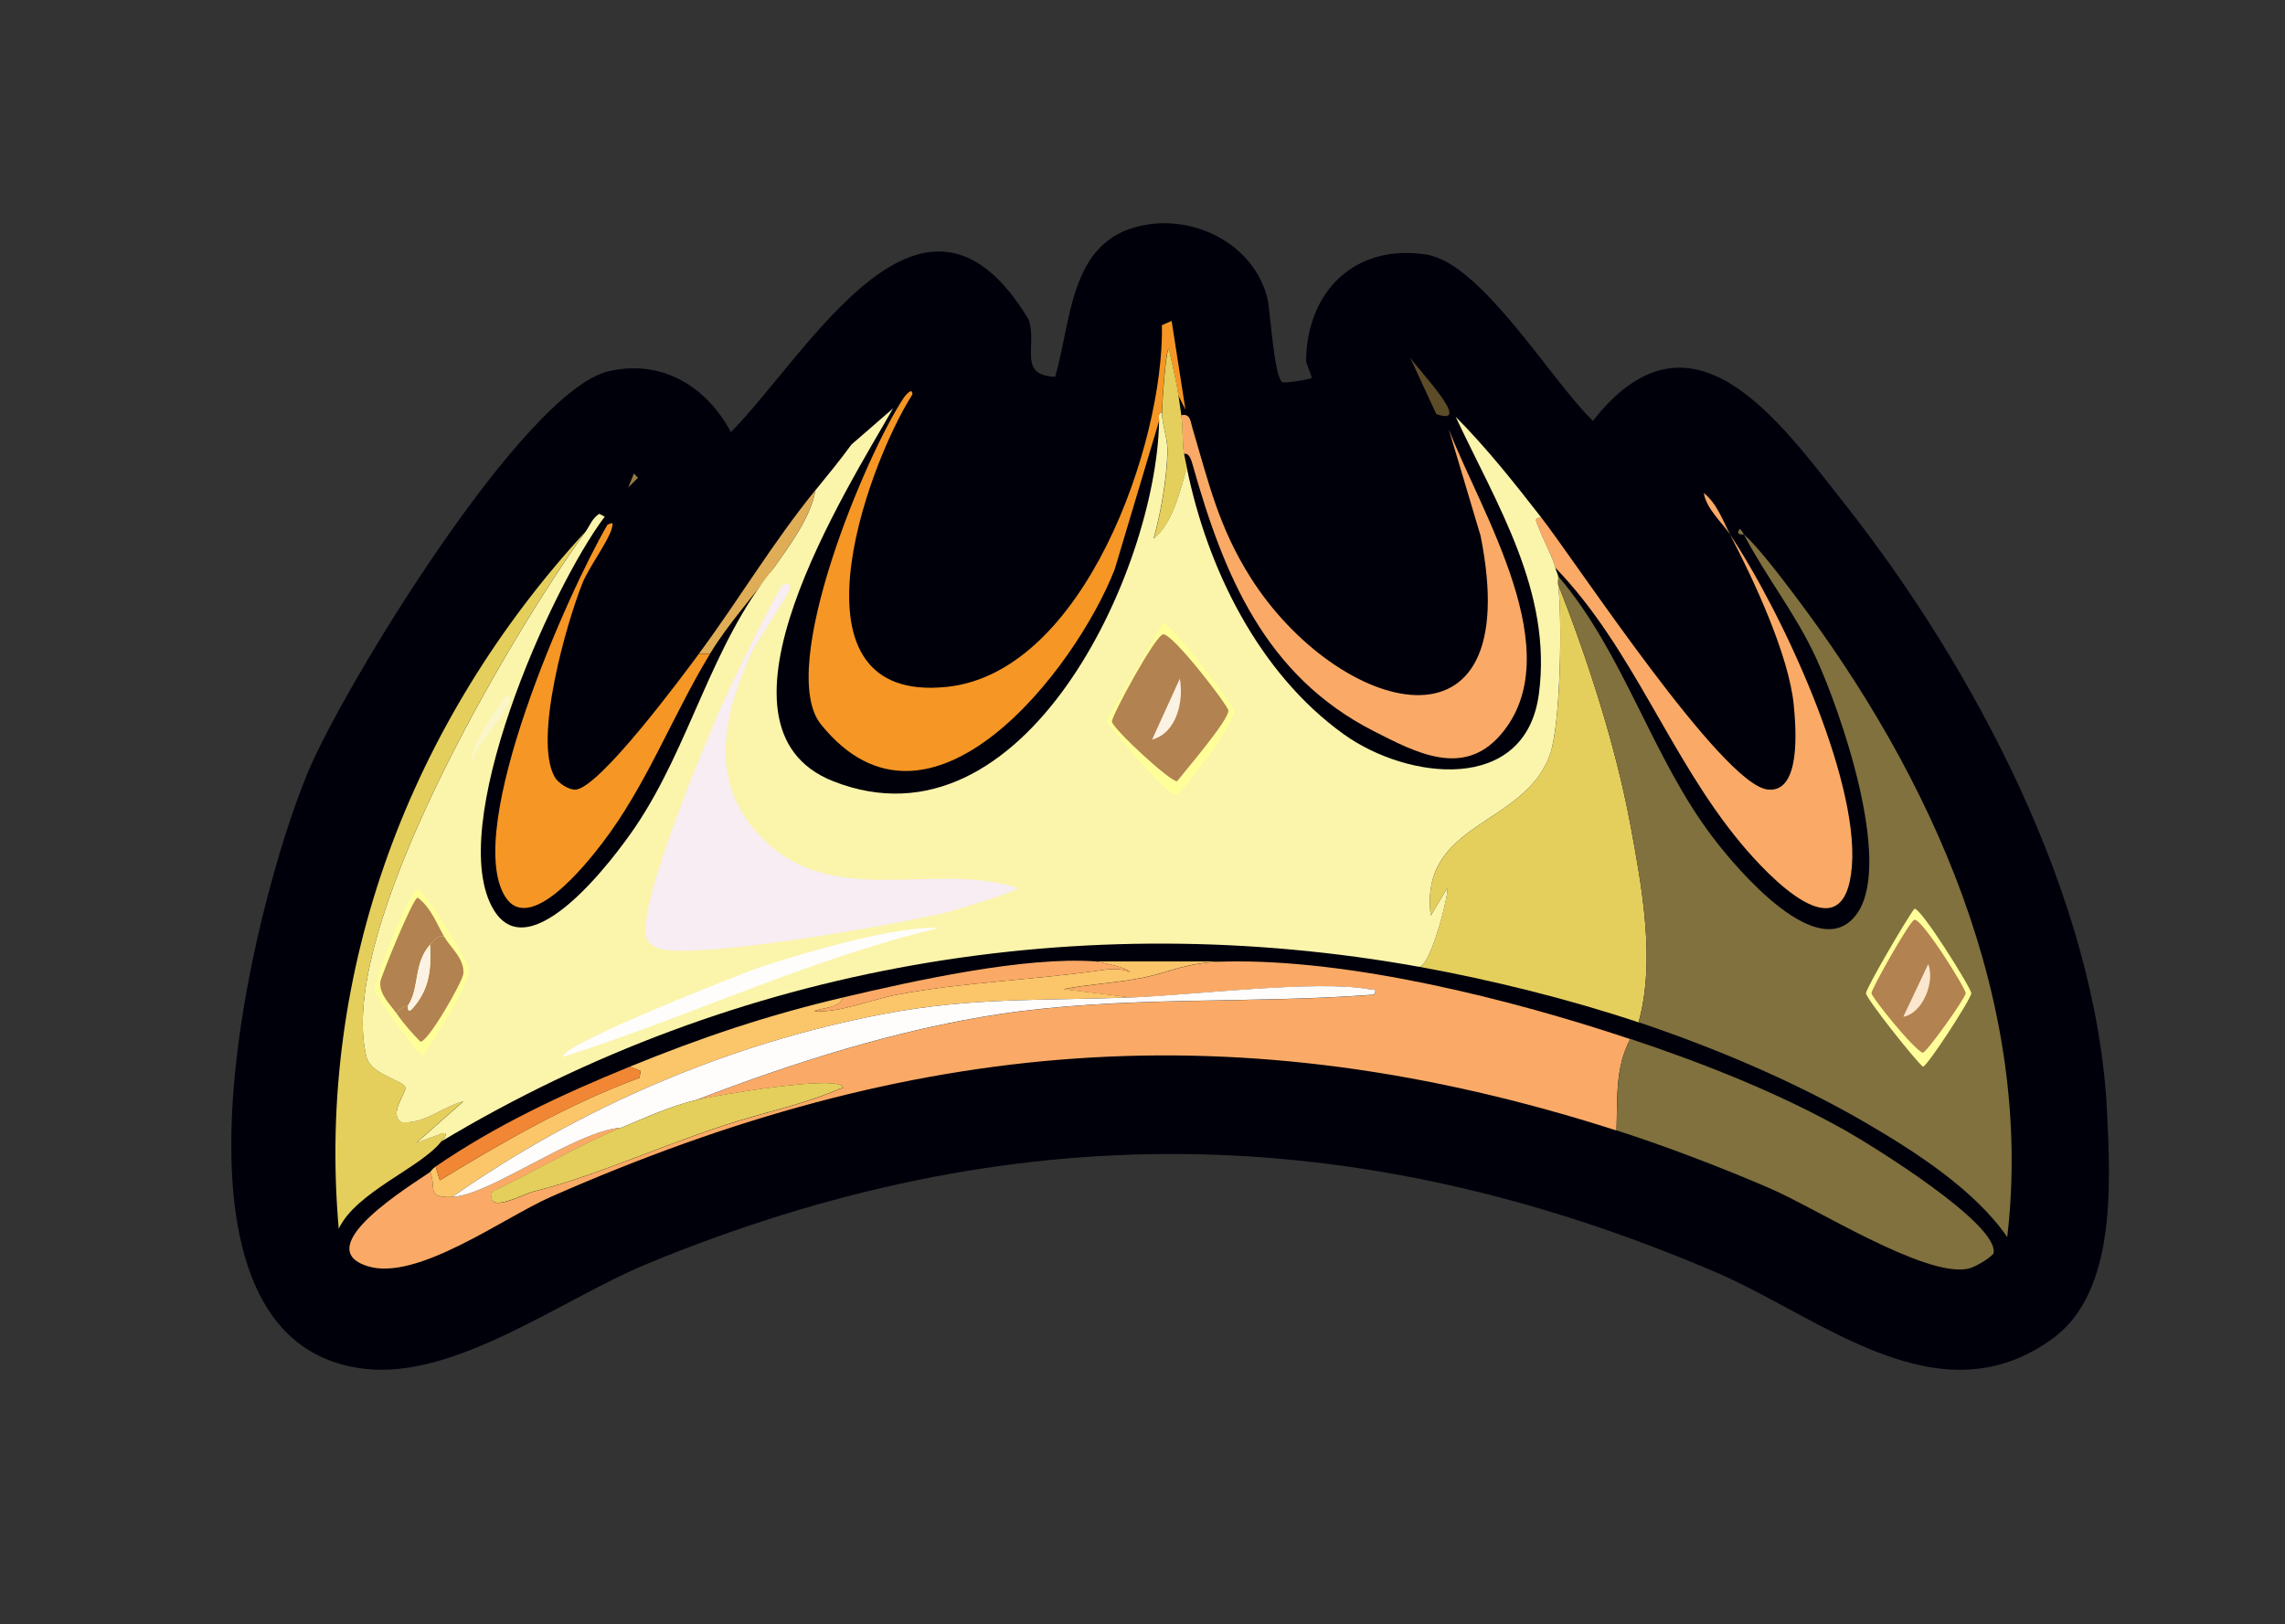 <?xml version="1.0" encoding="UTF-8"?>
<svg id="Layer_1" xmlns="http://www.w3.org/2000/svg" version="1.1" viewBox="0 0 178.76 127.09"><rect x="0" y="0" width="178.76" height="127.09" fill="#333333" stroke="none"/>
  <!-- Generator: Adobe Illustrator 29.0.1, SVG Export Plug-In . SVG Version: 2.1.0 Build 192)  -->
  <defs>
    <style>
      .st0 {
        fill: #00000b;
      }

      .st1 {
        fill: #5c4c28;
      }

      .st2 {
        fill: #e5cf5c;
      }

      .st3 {
        fill: #fbe6ce;
      }

      .st4 {
        fill: #ff9;
      }

      .st5 {
        fill: #f69624;
      }

      .st6 {
        fill: #977c40;
      }

      .st7 {
        fill: #b28250;
      }

      .st8 {
        fill: #fbc569;
      }

      .st9 {
        fill: #f18734;
      }

      .st10 {
        fill: #80713e;
      }

      .st11 {
        fill: #fbf6c9;
      }

      .st12 {
        fill: #e0ad57;
      }

      .st13 {
        fill: #faaa66;
      }

      .st14 {
        fill: #fcf2e4;
      }

      .st15 {
        fill: #fefdfc;
      }

      .st16 {
        fill: #f7edf2;
      }

      .st17 {
        fill: #fbf4ab;
      }
    </style>
  </defs>
  <g id="Generative_Object">
    <path class="st0" d="M89.92,17.54c3.96-.53,8.18,1.74,9.22,5.75.25.97.51,6.23,1.19,6.61.19.11,2.21-.23,2.28-.33.04-.06-.43-1.2-.43-1.3.03-5.46,3.83-9.24,9.43-8.35,4.31.69,9.84,9.99,13.01,13.01,7.67-9.83,14.57,0,19.62,6.4,10.17,12.86,19.81,31.01,20.6,47.71.27,5.64.71,14.05-4.23,17.67-8.95,6.56-18.17-1.67-26.45-5.2-28.17-12.03-55.13-12.33-83.48-.65-6.7,2.76-14.98,9.05-22.12,8.24-17.39-1.97-8.85-36.21-4.45-46.73,2.76-6.61,16.86-29.81,23.53-31.33,4.13-.94,7.61,1.16,9.54,4.77,6.13-6.22,15.08-22.51,23.31-8.78.66,2.1-.89,4.33,2.06,4.45,1.34-4.59,1.09-11.08,7.37-11.93Z"/>
    <g>
      <path class="st1" d="M110.3,27.94c.48.83,5.1,5.55,2.06,4.45l-2.06-4.45Z"/>
      <path class="st13" d="M135.35,41.82c-.64-.95-1.86-2.01-2.06-3.25,1.04.84,1.47,2.12,2.06,3.25Z"/>
      <polygon class="st6" points="49.59 37.05 49.91 37.38 49.15 38.14 49.59 37.05"/>
      <path class="st10" d="M136.43,41.82s-.73.08-.33-.43c.17.06.3.41.33.43Z"/>
      <g>
        <path class="st13" d="M127.54,81.29c-1.21,2.28-.99,4.7-1.08,7.16-29.66-9.51-55.13-7.26-83.38,5.2-3.73,1.65-10.47,6.62-14.31,5.42-4.68-1.46,3.45-6.37,4.88-7.37.53,1.24-.37,2.05,1.73,1.95,2.98-.14,9.65-5.18,13.23-5.42-3.47,1.43-6.68,3.41-10.08,4.99-.59,1.91,2.41.2,3.25,0,5.03-1.22,11.36-4.24,17.13-5.85,2.36-.66,4.86-1.31,7.05-2.28-.26-1.07-10.19.66-11.49.98,7.47-2.89,15.8-5.53,23.74-6.72,9.68-1.45,19.51-.78,29.27-1.52.33-.55-.12-.38-.43-.43-4.03-.73-13.86.47-18.54.65l-5.31-.65c2-.39,4.07-.48,6.07-.87,2.37-.46,3.44-1.23,6.61-1.3,9.79-.21,22.4,2.97,31.66,6.07Z"/>
        <path class="st2" d="M128.19,79.99c-5.42-1.81-11.5-3.32-17.13-4.34.96-.28,2.32-5.88,2.17-6.18l-1.3,2.17c-.9-7.37,7.29-6.95,9.32-12.58.86-2.37.97-10.66.65-13.34,2.31,5.89,4.47,12.52,5.64,18.76.91,4.89,1.99,10.71.65,15.5Z"/>
        <path class="st10" d="M126.46,88.44c.1-2.45-.12-4.87,1.08-7.16,5.74,1.92,11.52,4.19,16.81,7.16,1.96,1.1,12.18,7.39,11.6,9.65-.41.45-1.51,1.1-2.06,1.19-3.42.6-11.73-4.7-15.4-6.29s-8.18-3.32-12.03-4.55Z"/>
        <path class="st5" d="M92.2,30.98c-.19-1.21-.5-2.49-.76-3.69-.26.04-.54,4.4-.54,4.99-.34.02-.21.4-.22.65l-3.47,11.6c-3.04,7.82-14.51,22.69-22.99,12.14-3.52-4.38,3.57-21.23,6.51-25.59.05-.07.66-.86.65-.22-3.73,5.89-10.17,24.24,2.71,22.88,10.74-1.14,16.98-19.01,16.81-28.3l.76-.33,1.08,6.94-.54-1.08Z"/>
        <path class="st13" d="M120.6,40.52c2.78,3.58,14.1,20.81,17.67,21.25,2.66.33,2.23-4.83,2.06-6.61-.38-3.9-3.14-9.82-4.99-13.34,3.92,5.83,10.06,18.91,9.54,25.91-.54,7.26-6.61.74-8.67-1.73-5.59-6.7-8.45-15.29-14.53-21.58-.16-.75-1.01-2.28-1.3-3.14-.13-.36-.5-.81.22-.76Z"/>
        <path class="st13" d="M92.63,35.53c-.16-.86-.08-2.16-.22-3.04.71-.17.72.47.87.98,1.29,4.34,2.06,7.77,4.55,11.71,6.77,10.7,21.64,14.93,18-3.25l-2.49-8.35c2.47,6.45,9.61,17.58,4.01,23.96-2.91,3.31-6.61,1.33-9.87-.33-8.5-4.33-11.75-12.21-14.2-20.93-.07-.24-.26-.9-.65-.76Z"/>
        <path class="st5" d="M54.68,51.15h.87c-2.95,4.85-4.96,10.29-8.46,14.85-1.21,1.58-5.69,7.24-7.59,4.12-3.25-5.34,4.91-23.73,8.02-29.06.49-.25.45-.11.33.33-.29,1-1.81,3.05-2.28,4.23-1.26,3.15-3.86,12.23-2.17,15.18.25.44,1.07,1.01,1.63.98,1.87-.13,8.29-8.79,9.65-10.63Z"/>
        <path class="st2" d="M34.52,89.31c-1.56,2.03-6.68,3.95-8.02,6.83-1.78-20.3,5.69-39.75,19.3-54.54-5.83,8.08-19.59,31.3-17.13,41.09.35,1.41,2.92,1.82,3.04,2.39.08.41-1.32,2.07-.33,2.71,1.84.19,3.21-1.21,4.88-1.63l-3.69,3.25,2.06-.76c.57-.05,0,.52-.11.65Z"/>
        <path class="st8" d="M95.88,75.22c-3.17.07-4.25.84-6.61,1.3-2,.39-4.07.48-6.07.87l5.31.65c-6.97.27-12.4-.04-19.41,1.3-12.08,2.31-23.69,7.29-33.72,14.31-2.11.1-1.2-.71-1.73-1.95.03-.02.17-.25.43-.43l.33,1.08c4.98-3.04,10.12-5.99,15.61-8.02l.11-.54-.87-.33c5.61-2.29,10.77-4.03,16.7-5.42-.33.89-1.57.76-2.28,1.08,2.04.13,4.4-.9,6.51-1.3,5.22-.99,10.47-1.11,16.26-1.95.5-.07,1.52-.1,1.95.22-.03-.37-2.57-.86-2.71-.87h10.19Z"/>
        <path class="st9" d="M49.26,83.46l.87.33-.11.54c-5.49,2.04-10.63,4.98-15.61,8.02l-.33-1.08c4.75-3.25,9.86-5.64,15.18-7.81Z"/>
        <path class="st13" d="M85.69,75.22c.14.01,2.68.49,2.71.87-.43-.32-1.45-.29-1.95-.22-5.79.84-11.04.96-16.26,1.95-2.11.4-4.47,1.43-6.51,1.3.71-.32,1.94-.2,2.28-1.08,5.51-1.3,14.18-3.22,19.73-2.82Z"/>
        <path class="st2" d="M92.2,30.98c.08.5.14,1.02.22,1.52.14.88.06,2.18.22,3.04.06.35.15.73.22,1.08-.53,1.72-1.11,4.37-2.6,5.53.58-2.12,1.01-4.54,1.08-6.72.04-1.13-.44-2.2-.43-3.14,0-.58.28-4.95.54-4.99.26,1.2.57,2.48.76,3.69Z"/>
        <path class="st12" d="M60.54,44.42c-1.61,2.28-3.51,4.29-4.99,6.72h-.87c3.13-4.22,5.76-8.67,9.11-12.79-.35,2.09-2.03,4.35-3.25,6.07Z"/>
        <path class="st15" d="M54.46,86.06c-2.07.51-3.9,1.36-5.85,2.17-3.57.24-10.25,5.28-13.23,5.42,10.03-7.02,21.63-12,33.72-14.31,7.01-1.34,12.44-1.03,19.41-1.3,4.68-.18,14.51-1.38,18.54-.65.31.06.76-.12.43.43-9.76.74-19.59.07-29.27,1.52-7.94,1.19-16.27,3.83-23.74,6.72Z"/>
        <path class="st2" d="M48.61,88.23c1.95-.8,3.78-1.66,5.85-2.17,1.3-.32,11.23-2.04,11.49-.98-2.18.97-4.69,1.62-7.05,2.28-5.77,1.61-12.1,4.64-17.13,5.85-.84.2-3.85,1.91-3.25,0,3.4-1.58,6.61-3.56,10.08-4.99Z"/>
        <g>
          <path class="st17" d="M90.68,32.93c0-.25-.12-.63.22-.65,0,.94.47,2.01.43,3.14-.08,2.18-.5,4.61-1.08,6.72,1.5-1.16,2.08-3.81,2.6-5.53,1.59,7.84,5.6,16.03,12.25,20.82,5.01,3.61,14.25,4.73,15.29-3.14,1.06-7.99-3.3-14.81-6.51-21.68,2.43,2.44,4.61,5.2,6.72,7.91-.72-.05-.34.4-.22.76.3.86,1.14,2.4,1.3,3.14.07.31.19.49.22.65.03.21-.03.44,0,.65.32,2.67.2,10.96-.65,13.34-2.03,5.63-10.23,5.21-9.32,12.58l1.3-2.17c.16.3-1.21,5.9-2.17,6.18-26.5-4.77-53.51-.16-76.54,13.66.1-.13.68-.7.11-.65l-2.06.76,3.69-3.25c-1.67.42-3.04,1.81-4.88,1.63-.99-.64.41-2.3.33-2.71-.11-.57-2.68-.98-3.04-2.39-2.46-9.79,11.3-33.01,17.13-41.09.34-.47.52-1.05,1.08-1.41l.43.22c-4.32,5.75-12.58,24.42-8.67,30.79,2.87,4.69,9.44-4.12,11.06-6.51,4.3-6.35,5.94-14.28,10.84-20.27,1.22-1.72,2.91-3.99,3.25-6.07.95-1.17,1.93-2.35,2.82-3.58l3.25-2.82c-3.52,6.2-15.51,24.91-4.66,29.17,14.9,5.85,25.26-16.42,25.48-28.19Z"/>
          <path class="st16" d="M61.3,45.73c.1-.05.45-.03.54.11.16.26-2.67,4.4-3.04,5.2-2.05,4.57-3.39,9.63.22,13.88,5.58,6.56,13.7,2.36,20.6,4.55,0,.28-4.75,1.69-5.31,1.84-3.36.89-20.66,3.99-22.99,2.82-.28-.14-.66-.46-.76-.76-.81-2.53,5.24-16.89,6.72-19.95.46-.95,3.63-7.49,4.01-7.7Z"/>
          <path class="st15" d="M72.57,72.61c.29-.01.58,0,.87,0-9.98,2.37-19.57,6.94-29.38,10.08-.43-.87,14.35-6.68,15.5-7.05,3.56-1.15,9.38-2.87,13.01-3.04Z"/>
          <path class="st11" d="M39.61,54.4c.56-.03.22.5.11.76-.52,1.24-2.49,3.14-2.93,4.66.24-2.02,1.74-3.8,2.82-5.42Z"/>
          <g>
            <path class="st4" d="M91,48.76c.56-.08,5.48,6.39,5.53,6.83.12,1-3.54,5.71-4.45,6.61-.78.12-4.84-4.87-5.53-5.75l4.45-7.7Z"/>
            <path class="st7" d="M91,49.63c.76-.06,5.07,5.57,5.1,5.96.05.73-3.37,4.71-4.01,5.53-.49.11-5.05-4.12-5.1-4.66-.04-.44,3.4-6.78,4.01-6.83Z"/>
            <path class="st14" d="M92.3,53.1c.31,1.7-.2,4.22-2.17,4.77l2.17-4.77Z"/>
          </g>
          <g>
            <path class="st4" d="M32.67,69.58c.48-.05,3.97,5.71,4.01,6.18.12,1.25-2.76,5.62-3.58,6.83-.36.03-3.75-4.76-3.79-5.1-.08-.68,2.73-7.85,3.36-7.91Z"/>
            <path class="st7" d="M34.73,73.26c-.52-.12-.79.32-1.08.65-1.32,1.47-.81,3.39-1.73,4.77-.03.05-.73.15-.87.65-.51-.74-1.37-1.49-1.3-2.49.02-.36,2.56-6.61,2.93-6.61,1.04.79,1.44,1.96,2.06,3.04Z"/>
            <path class="st7" d="M34.73,73.26c.5.87,1.63,1.76,1.52,2.93-.06.62-2.77,5.37-3.36,5.31-.66-.67-1.31-1.4-1.84-2.17.14-.5.84-.61.87-.65-.04.76.39.19.54,0,1.15-1.41,1.29-2.95,1.19-4.77.3-.33.56-.78,1.08-.65Z"/>
            <path class="st14" d="M31.91,78.69c.93-1.39.42-3.3,1.73-4.77.1,1.82-.04,3.36-1.19,4.77-.15.19-.59.76-.54,0Z"/>
          </g>
        </g>
        <g>
          <path class="st10" d="M128.19,79.99c1.34-4.79.26-10.61-.65-15.5-1.17-6.24-3.32-12.87-5.64-18.76-.03-.21.03-.44,0-.65,5.18,6.06,7.31,14.17,12.14,20.49,1.85,2.43,8.35,10.15,11.28,5.85,2.73-4.02-1.3-15.7-3.25-19.95-1.58-3.44-3.93-6.37-5.64-9.65,1.04.88,3,3.47,3.9,4.66,10.79,14.25,18.84,31.95,16.7,50.31-2.54-3.7-7.26-6.73-11.17-9-5.44-3.16-11.71-5.81-17.67-7.81Z"/>
          <g>
            <path class="st4" d="M149.77,71.1c.52-.08,4.44,6.21,4.45,6.61s-3.45,5.75-3.79,5.75c-.69-.6-4.44-5.34-4.45-5.75,0-.38,3.21-5.88,3.79-6.61Z"/>
            <path class="st7" d="M149.77,71.96c.6-.09,4.01,5.36,4.01,5.75,0,.35-3.04,4.63-3.36,4.66-.75-.29-4-4.35-4.01-4.66-.01-.34,3.01-5.69,3.36-5.75Z"/>
            <path class="st3" d="M150.85,75.43c.55,1.37-.43,3.86-1.95,4.12l1.95-4.12Z"/>
          </g>
        </g>
      </g>
    </g>
  </g>
</svg>